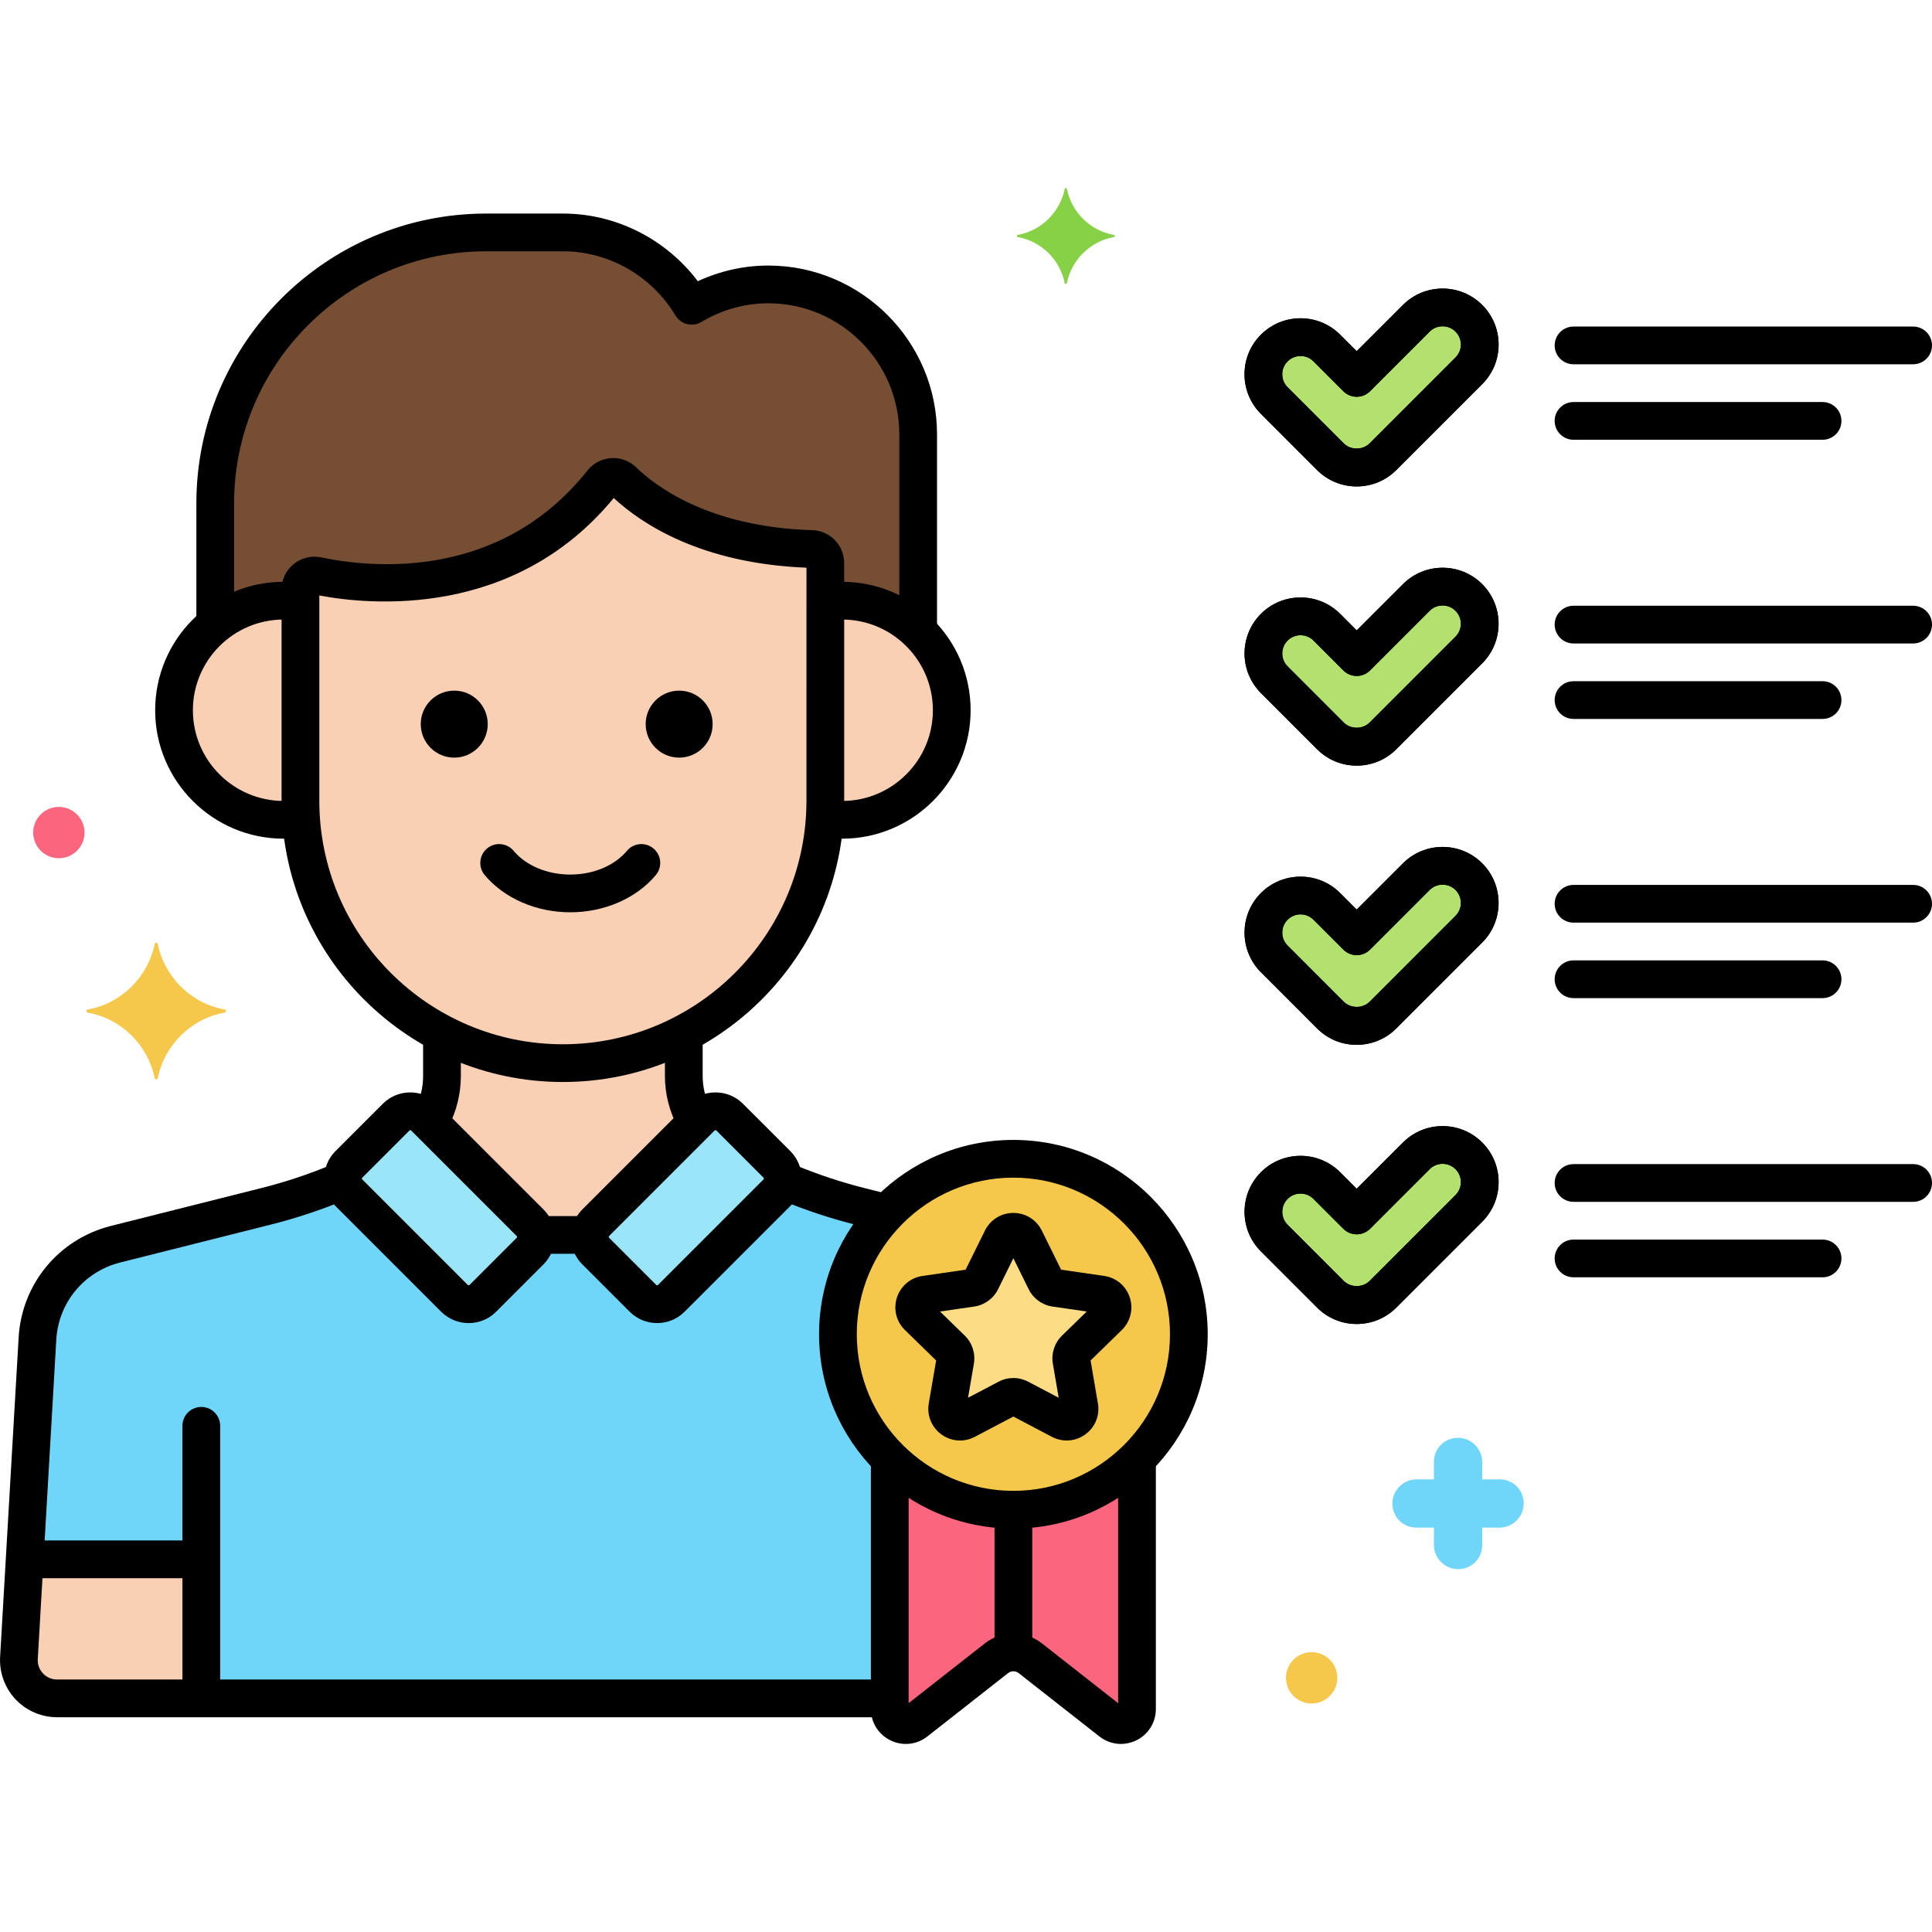 <svg width="100" height="100" viewBox="0 0 100 100" fill="none" xmlns="http://www.w3.org/2000/svg">
<path d="M52.452 78.143C57.468 78.143 61.534 74.076 61.534 69.061C61.534 64.045 57.468 59.978 52.452 59.978C47.437 59.978 43.37 64.045 43.37 69.061C43.37 74.076 47.437 78.143 52.452 78.143Z" fill="#F5C84C"/>
<path d="M52.452 78.143C49.956 78.143 47.696 77.135 46.054 75.505V88.457C46.054 89.15 46.852 89.538 47.397 89.111L51.576 85.831C52.091 85.427 52.814 85.427 53.328 85.831L57.508 89.111C58.053 89.538 58.851 89.15 58.851 88.457V75.505C57.209 77.135 54.949 78.143 52.452 78.143Z" fill="#FC657E"/>
<path d="M57.382 68.143C57.777 67.759 57.559 67.088 57.013 67.009L54.62 66.661C54.403 66.63 54.216 66.493 54.119 66.297L53.049 64.129C52.805 63.634 52.1 63.634 51.855 64.129L50.785 66.297C50.688 66.493 50.501 66.629 50.284 66.661L47.891 67.009C47.346 67.088 47.128 67.759 47.523 68.143L49.254 69.831C49.411 69.984 49.483 70.204 49.446 70.42L49.037 72.803C48.944 73.347 49.514 73.761 50.002 73.505L52.143 72.38C52.336 72.278 52.568 72.278 52.762 72.38L54.902 73.505C55.39 73.761 55.961 73.347 55.867 72.803L55.459 70.42C55.422 70.205 55.493 69.984 55.65 69.831L57.382 68.143Z" fill="#FCDD86"/>
<path d="M27.438 63.291L21.969 57.822C21.564 57.417 20.909 57.417 20.504 57.822L18.057 60.269C17.653 60.673 17.653 61.329 18.057 61.733L23.526 67.202C23.93 67.607 24.586 67.607 24.991 67.202L27.438 64.755C27.842 64.351 27.842 63.695 27.438 63.291Z" fill="#9BE5F9"/>
<path d="M40.213 60.269L37.766 57.822C37.362 57.417 36.706 57.417 36.301 57.822L30.832 63.291C30.428 63.695 30.428 64.351 30.832 64.755L33.279 67.202C33.684 67.607 34.34 67.607 34.744 67.202L40.213 61.733C40.618 61.329 40.618 60.673 40.213 60.269Z" fill="#9BE5F9"/>
<path d="M35.393 55.697V53.486C33.517 54.468 31.389 55.027 29.135 55.027C26.881 55.027 24.753 54.468 22.877 53.486V55.697C22.877 56.551 22.643 57.37 22.225 58.078L27.438 63.29C27.613 63.466 27.708 63.69 27.731 63.919H30.538C30.561 63.69 30.656 63.466 30.832 63.29L36.048 58.073C35.631 57.366 35.393 56.551 35.393 55.697Z" fill="#F9D0B4"/>
<path d="M43.37 69.061C43.37 66.627 44.329 64.419 45.888 62.788L44.491 62.437C43.129 62.094 41.798 61.641 40.509 61.088C40.489 61.323 40.394 61.553 40.214 61.734L34.745 67.203C34.34 67.607 33.684 67.607 33.28 67.203L30.833 64.755C30.604 64.527 30.509 64.218 30.54 63.92H27.732C27.762 64.218 27.667 64.527 27.439 64.755L24.991 67.203C24.587 67.607 23.931 67.607 23.527 67.203L18.057 61.734C17.878 61.554 17.783 61.326 17.763 61.092C16.476 61.643 15.147 62.093 13.789 62.434L5.982 64.399C3.707 64.972 2.069 66.957 1.939 69.3L0.981 85.817C0.915 86.951 1.817 87.907 2.953 87.907H46.055V75.505C44.397 73.86 43.37 71.58 43.37 69.061Z" fill="#70D6F9"/>
<path d="M42.717 29.131C42.709 28.745 42.401 28.428 42.016 28.416C36.372 28.251 33.399 26.015 32.257 24.895C31.945 24.589 31.441 24.621 31.169 24.963C26.208 31.202 18.889 30.322 16.428 29.807C15.981 29.713 15.552 30.05 15.552 30.507V41.443C15.552 48.914 21.665 55.027 29.136 55.027C36.607 55.027 42.719 48.914 42.719 41.443V29.343C42.719 29.272 42.718 29.201 42.717 29.131Z" fill="#F9D0B4"/>
<path d="M39.765 14.722C38.317 14.722 36.964 15.131 35.801 15.828C34.443 13.561 31.968 12.03 29.147 12.03H25.163C17.451 12.03 11.141 18.34 11.141 26.052V32.334C12.111 31.558 13.34 31.091 14.68 31.091C14.977 31.091 15.267 31.116 15.552 31.16V30.507C15.552 30.05 15.981 29.713 16.428 29.807C18.889 30.322 26.208 31.202 31.169 24.963C31.441 24.622 31.945 24.589 32.257 24.895C33.399 26.015 36.372 28.252 42.016 28.417C42.401 28.428 42.709 28.746 42.717 29.131C42.718 29.202 42.719 29.272 42.719 29.343V31.16C43.003 31.116 43.294 31.091 43.591 31.091C45.12 31.091 46.504 31.699 47.524 32.682V22.481C47.524 18.214 44.032 14.722 39.765 14.722Z" fill="#754E34"/>
<path d="M43.591 31.091C43.294 31.091 43.003 31.116 42.719 31.16V41.444C42.719 41.75 42.705 42.053 42.684 42.355C42.98 42.402 43.281 42.434 43.59 42.434C46.722 42.434 49.262 39.895 49.262 36.763C49.262 33.63 46.723 31.091 43.591 31.091Z" fill="#F9D0B4"/>
<path d="M15.551 41.443V31.16C15.267 31.116 14.976 31.091 14.679 31.091C11.547 31.091 9.008 33.63 9.008 36.763C9.008 39.895 11.547 42.434 14.679 42.434C14.988 42.434 15.29 42.402 15.585 42.355C15.565 42.053 15.551 41.75 15.551 41.443Z" fill="#F9D0B4"/>
<path d="M1.276 80.71L0.98 85.817C0.914 86.951 1.816 87.907 2.952 87.907H10.419V80.71H1.276Z" fill="#F9D0B4"/>
<path d="M33.824 43.918C33.411 43.571 32.795 43.625 32.449 44.039C31.805 44.808 30.709 45.267 29.517 45.267C28.326 45.267 27.23 44.808 26.585 44.039C26.238 43.625 25.622 43.571 25.209 43.918C24.797 44.264 24.742 44.88 25.088 45.293C26.1 46.5 27.755 47.22 29.517 47.22C31.28 47.22 32.935 46.5 33.946 45.293C34.292 44.88 34.237 44.264 33.824 43.918Z" fill="black"/>
<path d="M35.153 35.747C34.196 35.747 33.42 36.523 33.42 37.481C33.42 38.438 34.196 39.215 35.153 39.215C36.111 39.215 36.887 38.438 36.887 37.481C36.887 36.523 36.111 35.747 35.153 35.747Z" fill="black"/>
<path d="M23.512 39.215C24.469 39.215 25.245 38.438 25.245 37.481C25.245 36.523 24.469 35.747 23.512 35.747C22.554 35.747 21.778 36.523 21.778 37.481C21.778 38.438 22.554 39.215 23.512 39.215Z" fill="black"/>
<path d="M10.42 72.823C9.88 72.823 9.443 73.26 9.443 73.8V87.023C9.443 87.562 9.88 88 10.42 88C10.959 88 11.396 87.562 11.396 87.023V73.8C11.396 73.26 10.959 72.823 10.42 72.823Z" fill="black"/>
<path d="M28.129 62.6C28.128 62.6 28.128 62.6 28.129 62.6L22.659 57.131C21.875 56.347 20.599 56.346 19.814 57.131L17.366 59.579C16.582 60.364 16.582 61.64 17.366 62.425L22.835 67.894C23.216 68.274 23.721 68.483 24.258 68.483C24.796 68.483 25.301 68.274 25.681 67.894L28.129 65.446C28.913 64.661 28.913 63.385 28.129 62.6ZM26.748 64.064L24.3 66.512C24.28 66.532 24.236 66.532 24.216 66.512L18.747 61.043C18.724 61.02 18.724 60.983 18.747 60.96L21.195 58.512C21.206 58.501 21.221 58.495 21.236 58.495C21.252 58.495 21.267 58.501 21.278 58.512L26.747 63.981C26.77 64.004 26.77 64.041 26.748 64.064Z" fill="black"/>
<path d="M40.904 59.578L38.456 57.131C37.672 56.347 36.395 56.346 35.611 57.131L30.142 62.6C29.761 62.98 29.552 63.486 29.552 64.023C29.552 64.561 29.761 65.066 30.142 65.446L32.589 67.893C32.982 68.286 33.496 68.482 34.012 68.482C34.527 68.482 35.043 68.286 35.435 67.893L40.904 62.425C41.284 62.044 41.494 61.539 41.494 61.002C41.494 60.464 41.284 59.958 40.904 59.578ZM39.523 61.043L34.054 66.512C34.03 66.536 33.994 66.535 33.97 66.512L31.522 64.064C31.503 64.044 31.503 64 31.523 63.981L36.991 58.512C37.003 58.5 37.018 58.495 37.033 58.495C37.048 58.495 37.064 58.5 37.075 58.512L39.522 60.959C39.543 60.979 39.543 61.023 39.523 61.043Z" fill="black"/>
<path d="M36.812 57.439C36.523 56.899 36.37 56.297 36.37 55.697V53.711C36.37 53.171 35.932 52.734 35.393 52.734C34.853 52.734 34.416 53.171 34.416 53.711V55.697C34.416 56.618 34.65 57.539 35.091 58.362C35.268 58.691 35.604 58.878 35.953 58.878C36.109 58.878 36.267 58.84 36.414 58.762C36.889 58.507 37.068 57.915 36.812 57.439Z" fill="black"/>
<path d="M30.221 62.943H27.915C27.375 62.943 26.938 63.38 26.938 63.919C26.938 64.459 27.375 64.896 27.915 64.896H30.221C30.761 64.896 31.198 64.459 31.198 63.919C31.198 63.38 30.761 62.943 30.221 62.943Z" fill="black"/>
<path d="M22.877 52.853C22.337 52.853 21.9 53.29 21.9 53.83V55.697C21.9 56.29 21.756 56.882 21.481 57.409C21.231 57.888 21.417 58.477 21.896 58.727C22.04 58.802 22.194 58.837 22.346 58.837C22.698 58.837 23.039 58.646 23.213 58.312C23.632 57.507 23.854 56.603 23.854 55.697V53.83C23.854 53.29 23.416 52.853 22.877 52.853Z" fill="black"/>
<path d="M45.769 61.751L44.729 61.49C43.55 61.193 42.371 60.803 41.225 60.33C40.727 60.124 40.156 60.362 39.95 60.861C39.745 61.359 39.982 61.93 40.48 62.136C41.713 62.644 42.982 63.064 44.252 63.384L45.291 63.645C45.371 63.665 45.452 63.675 45.531 63.675C45.967 63.675 46.365 63.379 46.477 62.936C46.609 62.413 46.292 61.883 45.769 61.751Z" fill="black"/>
<path d="M45.764 86.93H2.952C2.675 86.93 2.416 86.819 2.226 86.617C2.035 86.415 1.939 86.151 1.955 85.873L2.913 69.354C3.02 67.428 4.35 65.817 6.22 65.347L14.027 63.382C15.356 63.047 16.676 62.607 17.95 62.073C18.447 61.864 18.681 61.292 18.473 60.795C18.265 60.298 17.692 60.063 17.195 60.272C16.012 60.768 14.786 61.177 13.55 61.488L5.744 63.453C3.039 64.134 1.118 66.461 0.964 69.243L0.006 85.76C-0.041 86.568 0.25 87.369 0.806 87.958C1.361 88.546 2.144 88.884 2.953 88.884H45.765C46.304 88.884 46.741 88.447 46.741 87.907C46.741 87.368 46.303 86.93 45.764 86.93Z" fill="black"/>
<path d="M43.693 29.111C43.675 28.201 42.95 27.467 42.044 27.441C36.652 27.282 33.881 25.12 32.94 24.198C32.595 23.859 32.118 23.683 31.639 23.711C31.157 23.741 30.706 23.976 30.405 24.355C25.865 30.065 19.257 29.402 16.627 28.851C16.12 28.745 15.601 28.872 15.2 29.197C14.802 29.52 14.574 29.997 14.574 30.516V41.443C14.574 49.472 21.106 56.004 29.134 56.004C37.163 56.004 43.695 49.472 43.695 41.443V29.343C43.695 29.265 43.695 29.187 43.693 29.111ZM41.742 41.443C41.742 48.395 36.086 54.051 29.135 54.051C22.183 54.051 16.528 48.395 16.528 41.443V30.822C19.153 31.316 26.618 32.035 31.767 25.777C33.212 27.117 36.293 29.167 41.743 29.384L41.742 41.443Z" fill="black"/>
<path d="M39.765 13.745C38.509 13.745 37.265 14.023 36.119 14.556C34.475 12.376 31.88 11.054 29.146 11.054H25.162C16.892 11.054 10.164 17.782 10.164 26.052V32.044C10.164 32.583 10.601 33.02 11.141 33.02C11.68 33.02 12.117 32.583 12.117 32.044V26.052C12.117 18.859 17.969 13.007 25.162 13.007H29.146C31.506 13.007 33.735 14.28 34.963 16.33C35.096 16.552 35.312 16.712 35.564 16.775C35.815 16.837 36.081 16.799 36.303 16.666C37.359 16.033 38.556 15.698 39.765 15.698C43.505 15.698 46.547 18.741 46.547 22.481V32.415C46.547 32.954 46.984 33.391 47.524 33.391C48.063 33.391 48.5 32.954 48.5 32.415V22.481C48.5 17.665 44.582 13.745 39.765 13.745Z" fill="black"/>
<path d="M43.591 30.114C43.406 30.114 43.223 30.123 43.042 30.138C42.504 30.184 42.106 30.657 42.152 31.195C42.198 31.732 42.668 32.131 43.208 32.084C43.334 32.073 43.462 32.068 43.591 32.068C46.179 32.068 48.286 34.174 48.286 36.763C48.286 39.351 46.179 41.457 43.591 41.457C43.453 41.457 43.315 41.45 43.165 41.434C42.628 41.379 42.148 41.769 42.093 42.305C42.037 42.841 42.427 43.322 42.964 43.377C43.181 43.4 43.386 43.41 43.591 43.41C47.256 43.41 50.239 40.428 50.239 36.762C50.239 33.096 47.256 30.114 43.591 30.114Z" fill="black"/>
<path d="M15.038 41.44C14.92 41.451 14.801 41.457 14.679 41.457C12.091 41.457 9.984 39.351 9.984 36.762C9.984 34.173 12.091 32.067 14.679 32.067C14.803 32.067 14.925 32.072 15.045 32.082C15.58 32.129 16.055 31.726 16.098 31.189C16.142 30.651 15.742 30.18 15.205 30.136C15.032 30.122 14.856 30.114 14.679 30.114C11.014 30.114 8.031 33.096 8.031 36.762C8.031 40.428 11.014 43.41 14.679 43.41C14.859 43.41 15.037 43.402 15.212 43.386C15.75 43.337 16.146 42.863 16.098 42.326C16.05 41.789 15.572 41.398 15.038 41.44Z" fill="black"/>
<path d="M10.007 79.734H1.575C1.036 79.734 0.599 80.171 0.599 80.71C0.599 81.25 1.036 81.687 1.575 81.687H10.007C10.547 81.687 10.984 81.25 10.984 80.71C10.984 80.171 10.547 79.734 10.007 79.734Z" fill="black"/>
<path d="M52.452 59.002C46.906 59.002 42.394 63.514 42.394 69.061C42.394 74.607 46.906 79.119 52.452 79.119C57.998 79.119 62.511 74.607 62.511 69.061C62.511 63.514 57.999 59.002 52.452 59.002ZM52.452 77.166C47.983 77.166 44.347 73.53 44.347 69.061C44.347 64.591 47.983 60.955 52.452 60.955C56.922 60.955 60.558 64.591 60.558 69.061C60.558 73.53 56.922 77.166 52.452 77.166Z" fill="black"/>
<path d="M52.452 77.407C51.913 77.407 51.476 77.844 51.476 78.384V84.965C51.476 85.505 51.913 85.942 52.452 85.942C52.992 85.942 53.429 85.505 53.429 84.965V78.384C53.429 77.844 52.992 77.407 52.452 77.407Z" fill="black"/>
<path d="M58.851 74.666C58.311 74.666 57.874 75.103 57.874 75.643V88.157L53.931 85.063C53.06 84.379 51.844 84.379 50.974 85.063L47.031 88.156V75.696C47.031 75.156 46.593 74.719 46.054 74.719C45.514 74.719 45.077 75.156 45.077 75.696V88.457C45.077 89.155 45.467 89.777 46.094 90.082C46.721 90.388 47.452 90.309 47.999 89.879L52.179 86.599C52.34 86.473 52.565 86.473 52.726 86.599L56.905 89.879C57.231 90.135 57.622 90.266 58.018 90.266C58.286 90.266 58.557 90.206 58.811 90.082C59.438 89.777 59.827 89.155 59.827 88.457V75.643C59.827 75.103 59.39 74.666 58.851 74.666Z" fill="black"/>
<path d="M76.028 16.474C75.277 15.723 74.059 15.723 73.308 16.474L70.223 19.559L68.676 18.012C67.925 17.262 66.707 17.262 65.956 18.012C65.205 18.764 65.205 19.981 65.956 20.732L68.862 23.639C69.238 24.015 69.73 24.202 70.222 24.202C70.715 24.202 71.207 24.015 71.582 23.639L76.028 19.193C76.779 18.443 76.779 17.225 76.028 16.474Z" fill="#F9D0B4"/>
<path d="M76.028 16.474C75.277 15.723 74.059 15.723 73.308 16.474L70.223 19.559L68.676 18.012C67.925 17.262 66.707 17.262 65.956 18.012C65.205 18.764 65.205 19.981 65.956 20.732L68.862 23.639C69.238 24.015 69.73 24.202 70.222 24.202C70.715 24.202 71.207 24.015 71.582 23.639L76.028 19.193C76.779 18.443 76.779 17.225 76.028 16.474Z" fill="#B2E26D"/>
<path d="M76.718 15.783C75.587 14.653 73.748 14.653 72.618 15.783L70.222 18.178L69.366 17.322C68.235 16.191 66.396 16.192 65.266 17.322C64.718 17.869 64.416 18.598 64.416 19.372C64.416 20.147 64.718 20.875 65.266 21.423L68.172 24.33C68.72 24.877 69.448 25.178 70.222 25.178C70.997 25.178 71.725 24.877 72.273 24.329L76.718 19.884C77.266 19.336 77.568 18.608 77.568 17.834C77.568 17.059 77.266 16.331 76.718 15.783ZM75.338 18.503L70.892 22.949C70.534 23.306 69.91 23.306 69.553 22.949L66.647 20.042C66.468 19.863 66.369 19.625 66.369 19.373C66.369 19.12 66.468 18.882 66.647 18.703C66.831 18.519 67.073 18.427 67.316 18.427C67.558 18.427 67.8 18.519 67.985 18.703L69.532 20.25C69.914 20.632 70.532 20.632 70.913 20.25L73.998 17.165C74.368 16.796 74.968 16.797 75.338 17.165C75.516 17.344 75.615 17.582 75.615 17.834C75.615 18.087 75.516 18.324 75.338 18.503Z" fill="black"/>
<path d="M76.718 15.783C75.587 14.653 73.748 14.653 72.618 15.783L70.222 18.178L69.366 17.322C68.235 16.191 66.396 16.192 65.266 17.322C64.718 17.869 64.416 18.598 64.416 19.372C64.416 20.147 64.718 20.875 65.266 21.423L68.172 24.33C68.72 24.877 69.448 25.178 70.222 25.178C70.997 25.178 71.725 24.877 72.273 24.329L76.718 19.884C77.266 19.336 77.568 18.608 77.568 17.834C77.568 17.059 77.266 16.331 76.718 15.783ZM75.338 18.503L70.892 22.949C70.534 23.306 69.91 23.306 69.553 22.949L66.647 20.042C66.468 19.863 66.369 19.625 66.369 19.373C66.369 19.12 66.468 18.882 66.647 18.703C66.831 18.519 67.073 18.427 67.316 18.427C67.558 18.427 67.8 18.519 67.985 18.703L69.532 20.25C69.914 20.632 70.532 20.632 70.913 20.25L73.998 17.165C74.368 16.796 74.968 16.797 75.338 17.165C75.516 17.344 75.615 17.582 75.615 17.834C75.615 18.087 75.516 18.324 75.338 18.503Z" fill="black"/>
<path d="M76.028 30.925C75.277 30.174 74.059 30.174 73.308 30.925L70.223 34.01L68.676 32.463C67.925 31.712 66.707 31.712 65.956 32.463C65.205 33.215 65.205 34.432 65.956 35.183L68.862 38.09C69.238 38.465 69.73 38.653 70.222 38.653C70.715 38.653 71.207 38.465 71.582 38.09L76.028 33.644C76.779 32.893 76.779 31.675 76.028 30.925Z" fill="#F9D0B4"/>
<path d="M76.028 30.925C75.277 30.174 74.059 30.174 73.308 30.925L70.223 34.01L68.676 32.463C67.925 31.712 66.707 31.712 65.956 32.463C65.205 33.215 65.205 34.432 65.956 35.183L68.862 38.09C69.238 38.465 69.73 38.653 70.222 38.653C70.715 38.653 71.207 38.465 71.582 38.09L76.028 33.644C76.779 32.893 76.779 31.675 76.028 30.925Z" fill="#B2E26D"/>
<path d="M76.718 30.234C75.587 29.103 73.748 29.104 72.618 30.234L70.222 32.629L69.366 31.772C68.235 30.641 66.396 30.642 65.266 31.772C64.135 32.903 64.135 34.743 65.266 35.873L68.172 38.78C68.719 39.327 69.448 39.629 70.222 39.629C70.997 39.629 71.725 39.327 72.273 38.78L76.718 34.334C77.849 33.204 77.849 31.364 76.718 30.234ZM75.338 32.954L70.891 37.4C70.534 37.757 69.911 37.757 69.553 37.4L66.647 34.493C66.278 34.124 66.278 33.523 66.647 33.154C66.831 32.97 67.073 32.878 67.316 32.878C67.558 32.878 67.8 32.97 67.985 33.154L69.532 34.701C69.914 35.083 70.532 35.083 70.913 34.701L73.998 31.616C74.368 31.247 74.968 31.247 75.338 31.616C75.707 31.984 75.707 32.585 75.338 32.954Z" fill="black"/>
<path d="M76.718 30.234C75.587 29.103 73.748 29.104 72.618 30.234L70.222 32.629L69.366 31.772C68.235 30.641 66.396 30.642 65.266 31.772C64.135 32.903 64.135 34.743 65.266 35.873L68.172 38.78C68.719 39.327 69.448 39.629 70.222 39.629C70.997 39.629 71.725 39.327 72.273 38.78L76.718 34.334C77.849 33.204 77.849 31.364 76.718 30.234ZM75.338 32.954L70.891 37.4C70.534 37.757 69.911 37.757 69.553 37.4L66.647 34.493C66.278 34.124 66.278 33.523 66.647 33.154C66.831 32.97 67.073 32.878 67.316 32.878C67.558 32.878 67.8 32.97 67.985 33.154L69.532 34.701C69.914 35.083 70.532 35.083 70.913 34.701L73.998 31.616C74.368 31.247 74.968 31.247 75.338 31.616C75.707 31.984 75.707 32.585 75.338 32.954Z" fill="black"/>
<path d="M76.028 45.375C75.277 44.624 74.059 44.624 73.308 45.375L70.223 48.461L68.676 46.914C67.925 46.163 66.707 46.163 65.956 46.914C65.205 47.665 65.205 48.882 65.956 49.634L68.862 52.54C69.238 52.916 69.73 53.103 70.222 53.103C70.715 53.103 71.207 52.916 71.582 52.54L76.028 48.094C76.779 47.344 76.779 46.126 76.028 45.375Z" fill="#F9D0B4"/>
<path d="M76.028 45.375C75.277 44.624 74.059 44.624 73.308 45.375L70.223 48.461L68.676 46.914C67.925 46.163 66.707 46.163 65.956 46.914C65.205 47.665 65.205 48.882 65.956 49.634L68.862 52.54C69.238 52.916 69.73 53.103 70.222 53.103C70.715 53.103 71.207 52.916 71.582 52.54L76.028 48.094C76.779 47.344 76.779 46.126 76.028 45.375Z" fill="#B2E26D"/>
<path d="M76.718 44.684C75.587 43.554 73.748 43.555 72.618 44.684L70.222 47.079L69.366 46.223C68.235 45.093 66.396 45.093 65.266 46.223C64.135 47.353 64.135 49.193 65.266 50.324L68.172 53.231C68.72 53.778 69.448 54.08 70.222 54.08C70.997 54.08 71.725 53.778 72.273 53.23L76.718 48.785C77.849 47.655 77.849 45.815 76.718 44.684ZM75.338 47.404L70.892 51.85C70.534 52.207 69.911 52.207 69.553 51.85L66.647 48.943C66.278 48.574 66.278 47.974 66.647 47.605C66.831 47.42 67.073 47.328 67.316 47.328C67.558 47.328 67.8 47.42 67.985 47.605L69.532 49.152C69.914 49.533 70.532 49.533 70.913 49.152L73.998 46.066C74.368 45.698 74.968 45.697 75.338 46.066C75.707 46.435 75.707 47.035 75.338 47.404Z" fill="black"/>
<path d="M76.718 44.684C75.587 43.554 73.748 43.555 72.618 44.684L70.222 47.079L69.366 46.223C68.235 45.093 66.396 45.093 65.266 46.223C64.135 47.353 64.135 49.193 65.266 50.324L68.172 53.231C68.72 53.778 69.448 54.08 70.222 54.08C70.997 54.08 71.725 53.778 72.273 53.23L76.718 48.785C77.849 47.655 77.849 45.815 76.718 44.684ZM75.338 47.404L70.892 51.85C70.534 52.207 69.911 52.207 69.553 51.85L66.647 48.943C66.278 48.574 66.278 47.974 66.647 47.605C66.831 47.42 67.073 47.328 67.316 47.328C67.558 47.328 67.8 47.42 67.985 47.605L69.532 49.152C69.914 49.533 70.532 49.533 70.913 49.152L73.998 46.066C74.368 45.698 74.968 45.697 75.338 46.066C75.707 46.435 75.707 47.035 75.338 47.404Z" fill="black"/>
<path d="M76.028 59.825C75.277 59.075 74.059 59.075 73.308 59.825L70.223 62.911L68.676 61.364C67.925 60.613 66.707 60.613 65.956 61.364C65.205 62.115 65.205 63.333 65.956 64.084L68.862 66.991C69.238 67.366 69.73 67.554 70.222 67.554C70.715 67.554 71.207 67.366 71.582 66.991L76.028 62.545C76.779 61.794 76.779 60.577 76.028 59.825Z" fill="#F9D0B4"/>
<path d="M76.028 59.825C75.277 59.075 74.059 59.075 73.308 59.825L70.223 62.911L68.676 61.364C67.925 60.613 66.707 60.613 65.956 61.364C65.205 62.115 65.205 63.333 65.956 64.084L68.862 66.991C69.238 67.366 69.73 67.554 70.222 67.554C70.715 67.554 71.207 67.366 71.582 66.991L76.028 62.545C76.779 61.794 76.779 60.577 76.028 59.825Z" fill="#B2E26D"/>
<path d="M76.718 59.135C75.587 58.004 73.748 58.005 72.618 59.135L70.222 61.53L69.366 60.673C68.235 59.543 66.396 59.543 65.266 60.673C64.135 61.804 64.135 63.644 65.266 64.774L68.172 67.681C68.72 68.228 69.448 68.53 70.222 68.53C70.997 68.53 71.725 68.228 72.273 67.681L76.718 63.236C77.266 62.688 77.568 61.96 77.568 61.185C77.568 60.411 77.266 59.682 76.718 59.135ZM75.338 61.855L70.892 66.3C70.534 66.658 69.911 66.657 69.553 66.3L66.647 63.394C66.278 63.025 66.278 62.424 66.647 62.055C66.831 61.871 67.073 61.779 67.316 61.779C67.558 61.779 67.8 61.871 67.985 62.055L69.532 63.602C69.914 63.984 70.532 63.983 70.913 63.602L73.998 60.517C74.368 60.147 74.968 60.148 75.338 60.517C75.516 60.696 75.615 60.933 75.615 61.186C75.615 61.438 75.516 61.676 75.338 61.855Z" fill="black"/>
<path d="M76.718 59.135C75.587 58.004 73.748 58.005 72.618 59.135L70.222 61.53L69.366 60.673C68.235 59.543 66.396 59.543 65.266 60.673C64.135 61.804 64.135 63.644 65.266 64.774L68.172 67.681C68.72 68.228 69.448 68.53 70.222 68.53C70.997 68.53 71.725 68.228 72.273 67.681L76.718 63.236C77.266 62.688 77.568 61.96 77.568 61.185C77.568 60.411 77.266 59.682 76.718 59.135ZM75.338 61.855L70.892 66.3C70.534 66.658 69.911 66.657 69.553 66.3L66.647 63.394C66.278 63.025 66.278 62.424 66.647 62.055C66.831 61.871 67.073 61.779 67.316 61.779C67.558 61.779 67.8 61.871 67.985 62.055L69.532 63.602C69.914 63.984 70.532 63.983 70.913 63.602L73.998 60.517C74.368 60.147 74.968 60.148 75.338 60.517C75.516 60.696 75.615 60.933 75.615 61.186C75.615 61.438 75.516 61.676 75.338 61.855Z" fill="black"/>
<path d="M99.023 16.902H81.445C80.906 16.902 80.469 17.34 80.469 17.879C80.469 18.418 80.906 18.855 81.445 18.855H99.023C99.563 18.855 100 18.418 100 17.879C100 17.34 99.563 16.902 99.023 16.902Z" fill="black"/>
<path d="M94.336 20.809H81.445C80.906 20.809 80.469 21.246 80.469 21.785C80.469 22.325 80.906 22.762 81.445 22.762H94.336C94.875 22.762 95.312 22.325 95.312 21.785C95.312 21.246 94.875 20.809 94.336 20.809Z" fill="black"/>
<path d="M99.023 31.353H81.445C80.906 31.353 80.469 31.79 80.469 32.329C80.469 32.869 80.906 33.306 81.445 33.306H99.023C99.563 33.306 100 32.869 100 32.329C100 31.79 99.563 31.353 99.023 31.353Z" fill="black"/>
<path d="M94.336 35.259H81.445C80.906 35.259 80.469 35.696 80.469 36.236C80.469 36.775 80.906 37.212 81.445 37.212H94.336C94.875 37.212 95.312 36.775 95.312 36.236C95.312 35.696 94.875 35.259 94.336 35.259Z" fill="black"/>
<path d="M99.023 45.803H81.445C80.906 45.803 80.469 46.24 80.469 46.78C80.469 47.319 80.906 47.756 81.445 47.756H99.023C99.563 47.756 100 47.319 100 46.78C100 46.24 99.563 45.803 99.023 45.803Z" fill="black"/>
<path d="M94.336 49.709H81.445C80.906 49.709 80.469 50.147 80.469 50.686C80.469 51.225 80.906 51.663 81.445 51.663H94.336C94.875 51.663 95.312 51.225 95.312 50.686C95.312 50.147 94.875 49.709 94.336 49.709Z" fill="black"/>
<path d="M99.023 60.254H81.445C80.906 60.254 80.469 60.691 80.469 61.23C80.469 61.77 80.906 62.207 81.445 62.207H99.023C99.563 62.207 100 61.77 100 61.23C100 60.691 99.563 60.254 99.023 60.254Z" fill="black"/>
<path d="M94.336 64.16H81.445C80.906 64.16 80.469 64.597 80.469 65.137C80.469 65.676 80.906 66.113 81.445 66.113H94.336C94.875 66.113 95.312 65.676 95.312 65.137C95.312 64.597 94.875 64.16 94.336 64.16Z" fill="black"/>
<path d="M11.641 52.254C9.883 51.941 8.516 50.574 8.164 48.855C8.164 48.777 8.008 48.777 8.008 48.855C7.656 50.574 6.289 51.941 4.531 52.254C4.453 52.254 4.453 52.371 4.531 52.41C6.289 52.723 7.656 54.09 8.008 55.809C8.008 55.887 8.164 55.887 8.164 55.809C8.516 54.09 9.883 52.723 11.641 52.41C11.719 52.371 11.719 52.254 11.641 52.254Z" fill="#F5C84C"/>
<path d="M57.66 12.16C56.427 11.941 55.468 10.982 55.221 9.776C55.221 9.721 55.111 9.721 55.111 9.776C54.864 10.982 53.905 11.941 52.672 12.16C52.617 12.16 52.617 12.243 52.672 12.27C53.905 12.489 54.864 13.448 55.111 14.654C55.111 14.709 55.221 14.709 55.221 14.654C55.467 13.448 56.427 12.489 57.66 12.27C57.715 12.242 57.715 12.16 57.66 12.16Z" fill="#87D147"/>
<path d="M77.617 76.57H76.719V75.672C76.719 75.008 76.172 74.422 75.469 74.422C74.766 74.422 74.219 74.969 74.219 75.672V76.57H73.32C72.656 76.57 72.07 77.117 72.07 77.82C72.07 78.523 72.617 79.07 73.32 79.07H74.219V79.969C74.219 80.633 74.766 81.219 75.469 81.219C76.172 81.219 76.719 80.672 76.719 79.969V79.07H77.617C78.281 79.07 78.867 78.523 78.867 77.82C78.867 77.117 78.32 76.57 77.617 76.57Z" fill="#70D6F9"/>
<path d="M3.047 41.766C2.313 41.766 1.719 42.36 1.719 43.094C1.719 43.827 2.313 44.422 3.047 44.422C3.78 44.422 4.375 43.827 4.375 43.094C4.375 42.36 3.78 41.766 3.047 41.766Z" fill="#FC657E"/>
<path d="M67.891 85.516C67.157 85.516 66.562 86.11 66.562 86.844C66.562 87.577 67.157 88.172 67.891 88.172C68.624 88.172 69.219 87.577 69.219 86.844C69.219 86.11 68.624 85.516 67.891 85.516Z" fill="#F5C84C"/>
<path d="M58.479 67.16C58.284 66.561 57.777 66.133 57.153 66.042L54.922 65.718L53.924 63.696C53.646 63.132 53.082 62.781 52.452 62.781C52.452 62.781 52.452 62.781 52.451 62.781C51.822 62.781 51.258 63.132 50.979 63.697L49.981 65.718L47.75 66.043C47.127 66.133 46.62 66.561 46.425 67.16C46.23 67.759 46.389 68.404 46.84 68.843L48.454 70.417L48.073 72.639C47.967 73.259 48.217 73.875 48.726 74.245C49.014 74.454 49.351 74.561 49.69 74.561C49.951 74.561 50.213 74.497 50.456 74.37L52.451 73.321L54.446 74.37C55.004 74.662 55.665 74.615 56.176 74.245C56.685 73.875 56.935 73.259 56.828 72.639L56.448 70.418L58.062 68.844C58.514 68.403 58.673 67.758 58.479 67.16ZM54.969 69.132C54.582 69.509 54.405 70.052 54.496 70.585L54.798 72.347L53.216 71.515C52.737 71.263 52.166 71.264 51.688 71.515L50.106 72.347L50.408 70.585C50.499 70.052 50.323 69.509 49.936 69.132L48.656 67.884L50.425 67.627C50.959 67.55 51.422 67.214 51.661 66.729L52.452 65.126L53.243 66.729C53.482 67.214 53.944 67.55 54.479 67.627L56.248 67.884L54.969 69.132Z" fill="black"/>
</svg>
